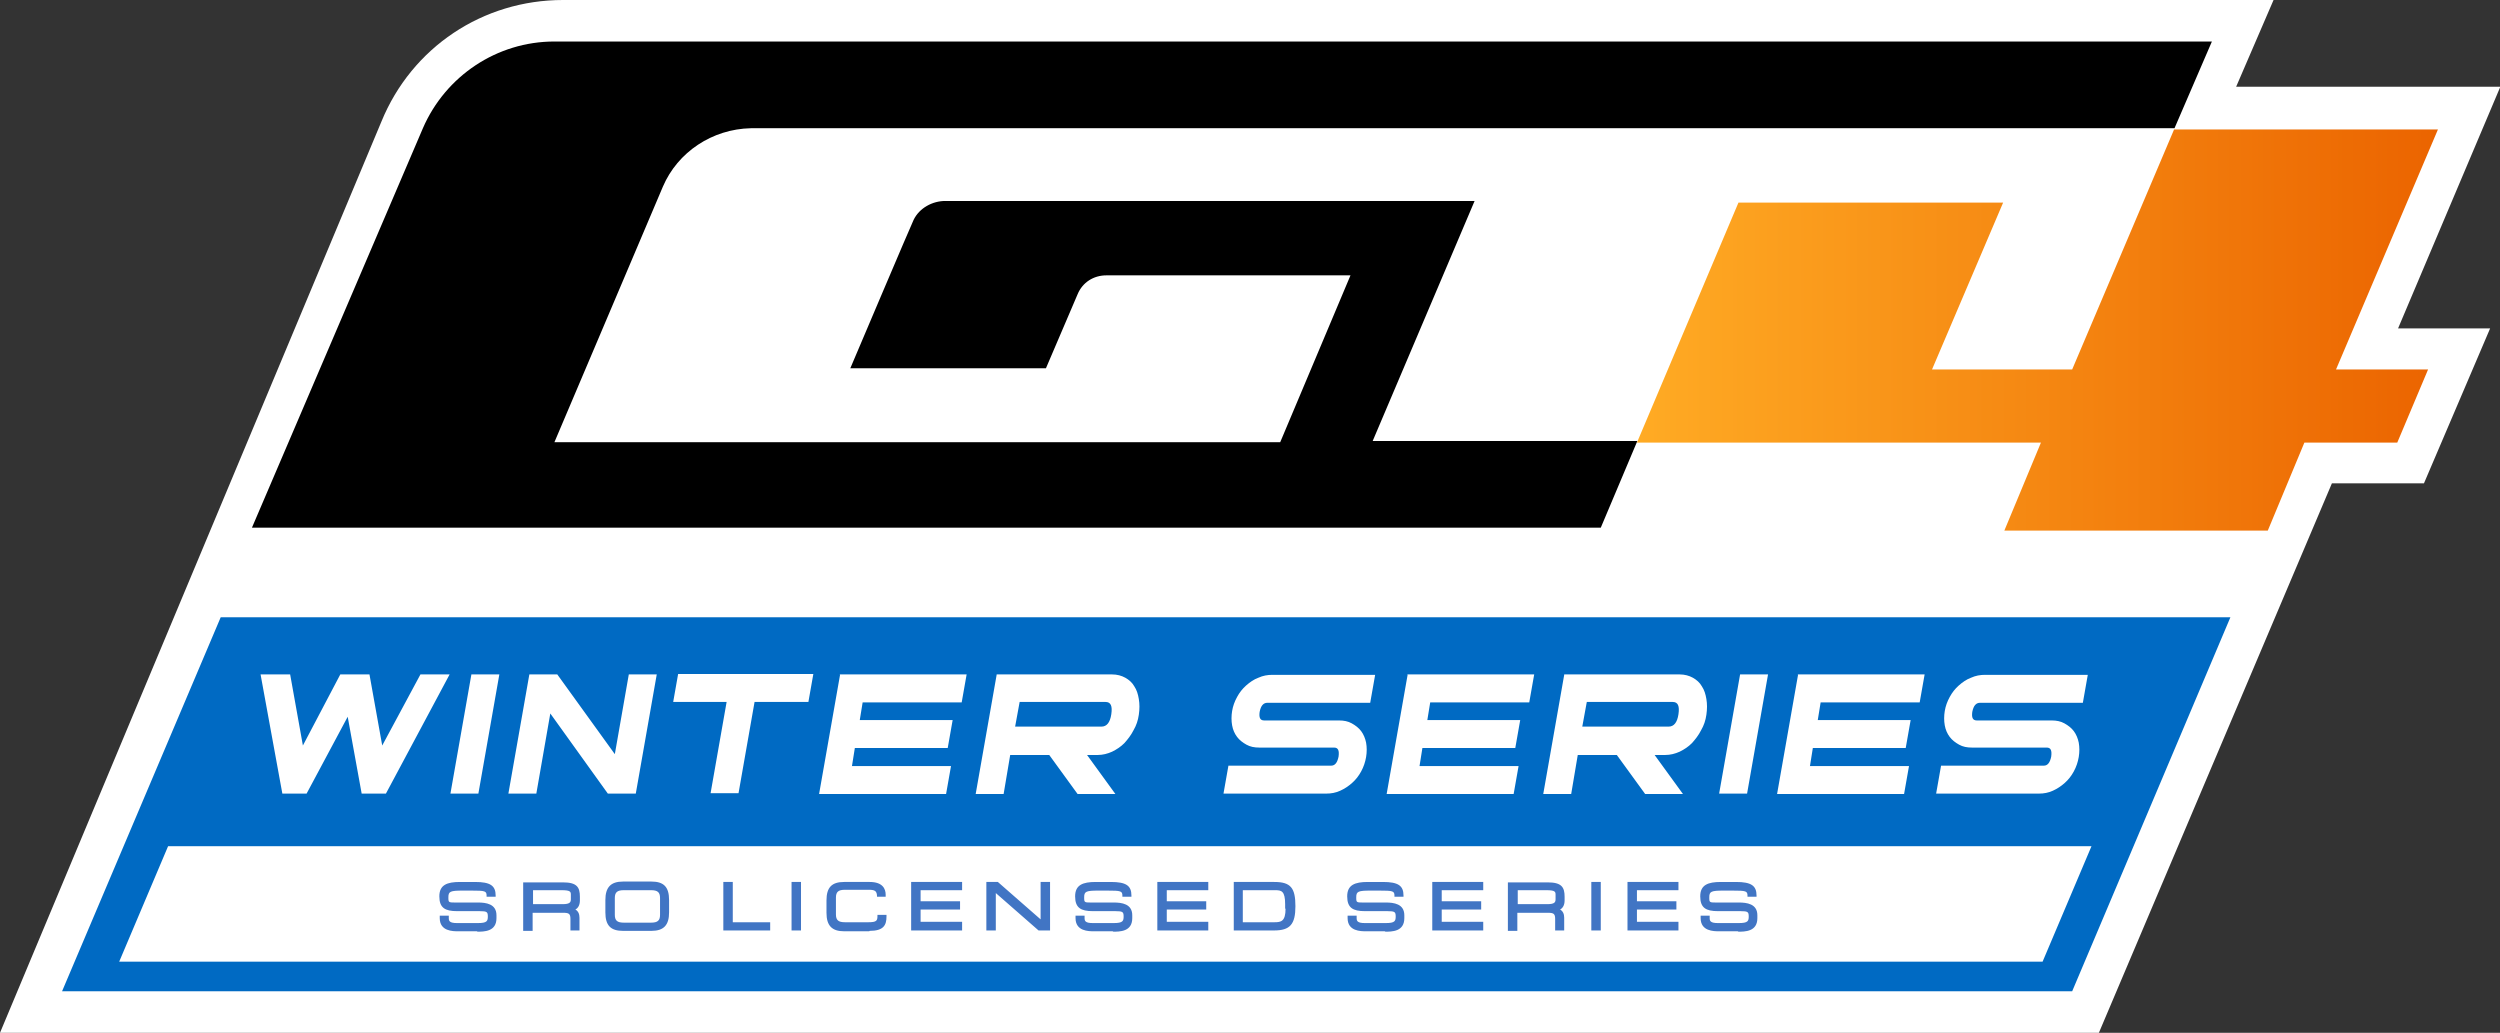 <?xml version="1.0" encoding="UTF-8"?>
<svg id="WS_Logos" data-name="WS Logos" xmlns="http://www.w3.org/2000/svg" version="1.1" xmlns:xlink="http://www.w3.org/1999/xlink" viewBox="0 0 608.3 251.3">
  <rect x="0" y="0" width="608.3" height="251.3" fill="#333333" stroke="none"/>
  <defs>
    <style>
      .cls-1 {
        fill: #000;
      }

      .cls-1, .cls-2, .cls-3, .cls-4, .cls-5 {
        stroke-width: 0px;
      }

      .cls-2 {
        fill: url(#Orange_Verlauf);
      }

      .cls-3 {
        fill: #4175c4;
      }

      .cls-4 {
        fill: #006ac3;
      }

      .cls-5 {
        fill: #fff;
      }
    </style>
    <linearGradient id="Orange_Verlauf" data-name="Orange Verlauf" x1="398.3" y1="80.3" x2="593.2" y2="80.3" gradientUnits="userSpaceOnUse">
      <stop offset="0" stop-color="#ffab24"/>
      <stop offset="1" stop-color="#eb6400"/>
    </linearGradient>
  </defs>
  <path class="cls-5" d="M608.3,21.1h-64.2l9.1-21.1H137c-19.5,0-36.8,11.5-44.2,29.6L0,251.3h510.7l56.7-133.7h22.4l16.1-37.7h-22.4l24.8-58.6Z"/>
  <polygon class="cls-4" points="53.7 150.2 15.1 241.2 504.2 241.2 542.7 150.2 53.7 150.2"/>
  <polygon class="cls-5" points="40.9 205.9 29 234 497 234 508.9 205.9 40.9 205.9"/>
  <path class="cls-5" d="M63.4,164.1h7.2l3.1,17.3,9.1-17.3h7.1l3.1,17.3,9.3-17.3h7.1l-15.5,29h-5.9l-3.4-18.7-10,18.7h-5.9l-5.3-29ZM114.7,164.1h6.8l-5.1,29h-6.8l5.1-29ZM128.8,164.1h6.8l14,19.4,3.4-19.4h6.8l-5.1,29h-6.8l-14-19.5-3.4,19.5h-6.8l5.1-29ZM176.9,170.8h-13.1l1.2-6.8h32.9l-1.2,6.8h-13.1l-3.9,22.2h-6.8l3.9-22.2ZM204.3,164.1h30.9l-1.2,6.8h-24.1l-.7,4.3h22.6l-1.2,6.8h-22.6l-.7,4.4h24.1l-1.2,6.8h-30.9l5.1-29ZM242.5,164.1h28.1c1.2,0,2.3.3,3.2.8.9.5,1.7,1.2,2.2,2.1.6.9.9,1.9,1.1,3.1.2,1.2.2,2.4,0,3.8-.2,1.4-.6,2.6-1.3,3.8-.6,1.2-1.4,2.2-2.2,3.1-.9.9-1.8,1.5-3,2.1-1.1.5-2.3.8-3.5.8h-2.6l6.9,9.5h-9.2l-6.9-9.5h-9.5l-1.6,9.5h-6.8l5.1-29ZM268,176.8c1.3,0,2.1-1,2.4-3,.3-2-.1-3-1.4-3h-20.9l-1.1,6h20.9ZM298.9,186.3h25c.9,0,1.5-.7,1.8-2.2.2-1.5-.1-2.2-1.1-2.2h-18.2c-1.2,0-2.2-.2-3.1-.7-.9-.5-1.7-1.1-2.3-1.9-.6-.8-1-1.7-1.2-2.8-.2-1.1-.2-2.3,0-3.5.2-1.2.6-2.3,1.2-3.4.6-1.1,1.3-2,2.2-2.8.9-.8,1.9-1.5,3-1.9,1.1-.5,2.2-.7,3.4-.7h25l-1.2,6.8h-25c-1,0-1.6.7-1.9,2.2-.2,1.4.1,2.1,1.1,2.1h18.2c1.2,0,2.2.2,3.1.7.9.5,1.7,1.1,2.3,1.9.6.8,1,1.8,1.2,2.8.2,1.1.2,2.3,0,3.5-.2,1.2-.6,2.4-1.2,3.5-.6,1.1-1.3,2-2.2,2.8-.9.8-1.8,1.4-2.9,1.9-1.1.5-2.2.7-3.4.7h-25l1.2-6.8ZM342.4,164.1h30.9l-1.2,6.8h-24.1l-.7,4.3h22.6l-1.2,6.8h-22.6l-.7,4.4h24.1l-1.2,6.8h-30.9l5.1-29ZM380.6,164.1h28.1c1.2,0,2.3.3,3.2.8.9.5,1.7,1.2,2.2,2.1.6.9.9,1.9,1.1,3.1.2,1.2.2,2.4,0,3.8s-.6,2.6-1.3,3.8c-.6,1.2-1.4,2.2-2.2,3.1-.9.9-1.8,1.5-3,2.1-1.1.5-2.3.8-3.5.8h-2.6l6.9,9.5h-9.2l-6.9-9.5h-9.5l-1.6,9.5h-6.8l5.1-29ZM406,176.8c1.3,0,2.1-1,2.4-3,.3-2-.1-3-1.4-3h-20.9l-1.1,6h20.9ZM423.4,164.1h6.8l-5.1,29h-6.8l5.1-29ZM437.4,164.1h30.9l-1.2,6.8h-24.1l-.7,4.3h22.6l-1.2,6.8h-22.6l-.7,4.4h24.1l-1.2,6.8h-30.9l5.1-29ZM472.3,186.3h25c.9,0,1.5-.7,1.8-2.2.2-1.5-.1-2.2-1.1-2.2h-18.2c-1.2,0-2.2-.2-3.1-.7-.9-.5-1.7-1.1-2.3-1.9-.6-.8-1-1.7-1.2-2.8-.2-1.1-.2-2.3,0-3.5.2-1.2.6-2.3,1.2-3.4.6-1.1,1.3-2,2.2-2.8.9-.8,1.9-1.5,3-1.9,1.1-.5,2.2-.7,3.4-.7h25l-1.2,6.8h-25c-1,0-1.6.7-1.9,2.2-.2,1.4.1,2.1,1.1,2.1h18.2c1.2,0,2.2.2,3.1.7.9.5,1.7,1.1,2.3,1.9.6.8,1,1.8,1.2,2.8.2,1.1.2,2.3,0,3.5-.2,1.2-.6,2.4-1.2,3.5-.6,1.1-1.3,2-2.2,2.8-.9.8-1.8,1.4-2.9,1.9-1.1.5-2.2.7-3.4.7h-25l1.2-6.8Z"/>
  <path class="cls-1" d="M161.3,45.4l-26.4,62.2h176.6l17.1-40.6h-59.4c-3.1,0-5.8,1.7-7,4.6l-7.7,18h-47.6s15.1-35.6,15.4-36.1c1.4-2.9,4.6-4.6,7.7-4.6h128.8l-24.8,58.4h64.4l-8.9,21.1H61.3L102.9,31.2c5.5-12.7,18-21.1,32-21.1h403.3l-9.1,21.1H182.7c-9.4.2-17.8,5.8-21.4,14.2Z"/>
  <polygon class="cls-2" points="568.4 89.9 590.8 89.9 583.3 107.7 560.7 107.7 551.8 129.1 487.7 129.1 496.6 107.7 398.3 107.7 423 49.3 487.4 49.3 470.1 89.9 504.2 89.9 529 31.5 593.2 31.5 568.4 89.9"/>
  <path class="cls-3" d="M255.5,226.4h-2.8l-10.4-9.1v9.1h-2.3v-11.8h2.8l10.4,9.1v-9.1h2.3v11.8ZM211.5,226.6h-6.1c-3,0-4.3-1.4-4.3-4.5v-3c0-3.2,1.3-4.5,4.3-4.5h6.2c3.2,0,3.9,1.7,3.9,3.1v.5h-2.1c0-1.5-.6-1.7-2.1-1.7h-5.7c-1.6,0-2.2.5-2.2,1.9v4.1c0,1.4.6,1.9,2.2,1.9h5.7c2,0,2.2-.4,2.2-1.5v-.3h2.2v.4c0,2.1-.7,3.5-4.1,3.5ZM158.5,214.5h-6.9c-3,0-4.3,1.4-4.3,4.5v3c0,3.2,1.3,4.5,4.3,4.5h6.9c3,0,4.3-1.4,4.3-4.5v-3c0-3.2-1.3-4.5-4.3-4.5ZM160.6,222.6c0,1.4-.6,1.9-2.2,1.9h-6.6c-1.6,0-2.2-.5-2.2-1.9v-4.1c0-1.4.6-1.9,2.2-1.9h6.6c1.6,0,2.2.5,2.2,1.9v4.1ZM141,226.4h-2.2v-2.8c0-1.3-.4-1.5-1.8-1.5h-7.4v4.4h-2.3v-11.8h9.7c3.4,0,4.1,1.2,4.1,3.5v.9c0,1.2-.5,1.9-1.1,2.2.7.4,1,1.1,1,2v3.2ZM129.6,220h7.3c1.8,0,2-.5,2-1.2v-1c0-.8,0-1.2-2.3-1.2h-6.9v3.4ZM380.6,226.4h-2.2v-2.8c0-1.3-.4-1.5-1.8-1.5h-7.4v4.4h-2.3v-11.8h9.7c3.4,0,4.1,1.2,4.1,3.5v.9c0,1.2-.5,1.9-1.1,2.2.7.4,1,1.1,1,2v3.2ZM369.2,220h7.3c1.8,0,2-.5,2-1.2v-1c0-.8,0-1.2-2.3-1.2h-6.9v3.4ZM116.2,226.6h-4.7c-1.3,0-4.5,0-4.5-3.2v-.6h2.2v.6c0,.7.2,1.2,2,1.2h5.1c2.2,0,2.4-.5,2.4-1.6s-.2-1.3-2-1.3c0,0-4.8,0-5.5,0-2.9,0-4.3-.8-4.3-3.6s1.9-3.5,5-3.5h3.7c3.7,0,5,.9,5,3.3v.3h-2.2c0-.1,0-.1,0-.2,0-1.2-.3-1.3-3.7-1.3h-2.1c-3,0-3.5.2-3.5,1.6s0,1.3,2.3,1.3h4.9c1.9,0,4.5.3,4.5,3.1v.7c0,3.3-3,3.3-4.8,3.3ZM270.9,226.6h-4.7c-1.3,0-4.5,0-4.5-3.2v-.6h2.2v.6c0,.7.2,1.2,2,1.2h5.1c2.2,0,2.4-.5,2.4-1.6s-.2-1.3-2-1.3c0,0-4.8,0-5.5,0-2.9,0-4.3-.8-4.3-3.6s1.9-3.5,5-3.5h3.7c3.7,0,5,.9,5,3.3v.3h-2.2c0-.1,0-.1,0-.2,0-1.2-.3-1.3-3.7-1.3h-2.1c-3,0-3.5.2-3.5,1.6s0,1.3,2.3,1.3h4.9c1.9,0,4.5.3,4.5,3.1v.7c0,3.3-3,3.3-4.8,3.3ZM337.1,226.6h-4.7c-1.3,0-4.5,0-4.5-3.2v-.6h2.2v.6c0,.7.2,1.2,2,1.2h5.1c2.2,0,2.4-.5,2.4-1.6s-.2-1.3-2-1.3c0,0-4.8,0-5.5,0-2.9,0-4.3-.8-4.3-3.6s1.9-3.5,5-3.5h3.7c3.7,0,5,.9,5,3.3v.3h-2.2c0-.1,0-.1,0-.2,0-1.2-.3-1.3-3.7-1.3h-2.1c-3,0-3.5.2-3.5,1.6s0,1.3,2.3,1.3h4.9c1.9,0,4.5.3,4.5,3.1v.7c0,3.3-3,3.3-4.8,3.3ZM423,226.6h-4.7c-1.3,0-4.5,0-4.5-3.2v-.6h2.2v.6c0,.7.2,1.2,2,1.2h5.1c2.2,0,2.4-.5,2.4-1.6s-.2-1.3-2-1.3c0,0-4.8,0-5.5,0-2.9,0-4.3-.8-4.3-3.6s1.9-3.5,5-3.5h3.7c3.7,0,5,.9,5,3.3v.3h-2.2c0-.1,0-.1,0-.2,0-1.2-.3-1.3-3.7-1.3h-2.1c-3,0-3.5.2-3.5,1.6s0,1.3,2.3,1.3h4.9c1.9,0,4.5.3,4.5,3.1v.7c0,3.3-3,3.3-4.8,3.3ZM389.5,226.4h-2.3v-11.8h2.3v11.8ZM234.1,226.4h-12.4v-11.8h12.4v2h-10.1v2.7h9.6v2h-9.6v3h10.1v2ZM294,226.4h-12.4v-11.8h12.4v2h-10.1v2.7h9.6v2h-9.6v3h10.1v2ZM360.9,226.4h-12.4v-11.8h12.4v2h-10.1v2.7h9.6v2h-9.6v3h10.1v2ZM408.4,226.4h-12.4v-11.8h12.4v2h-10.1v2.7h9.6v2h-9.6v3h10.1v2ZM194.9,226.4h-2.3v-11.8h2.3v11.8ZM187.4,226.4h-11.4v-11.8h2.3v9.8h9.1v2ZM310,214.6h-9.8v11.8h9.8c3.9,0,5.2-1.5,5.2-5.9s-1.1-5.9-5.1-5.9ZM312.8,221.1c0,3.1-1.1,3.3-2.7,3.3h-7.7v-7.8h7.9c1.5,0,2.4.2,2.4,3.4v1.1Z"/>
</svg>